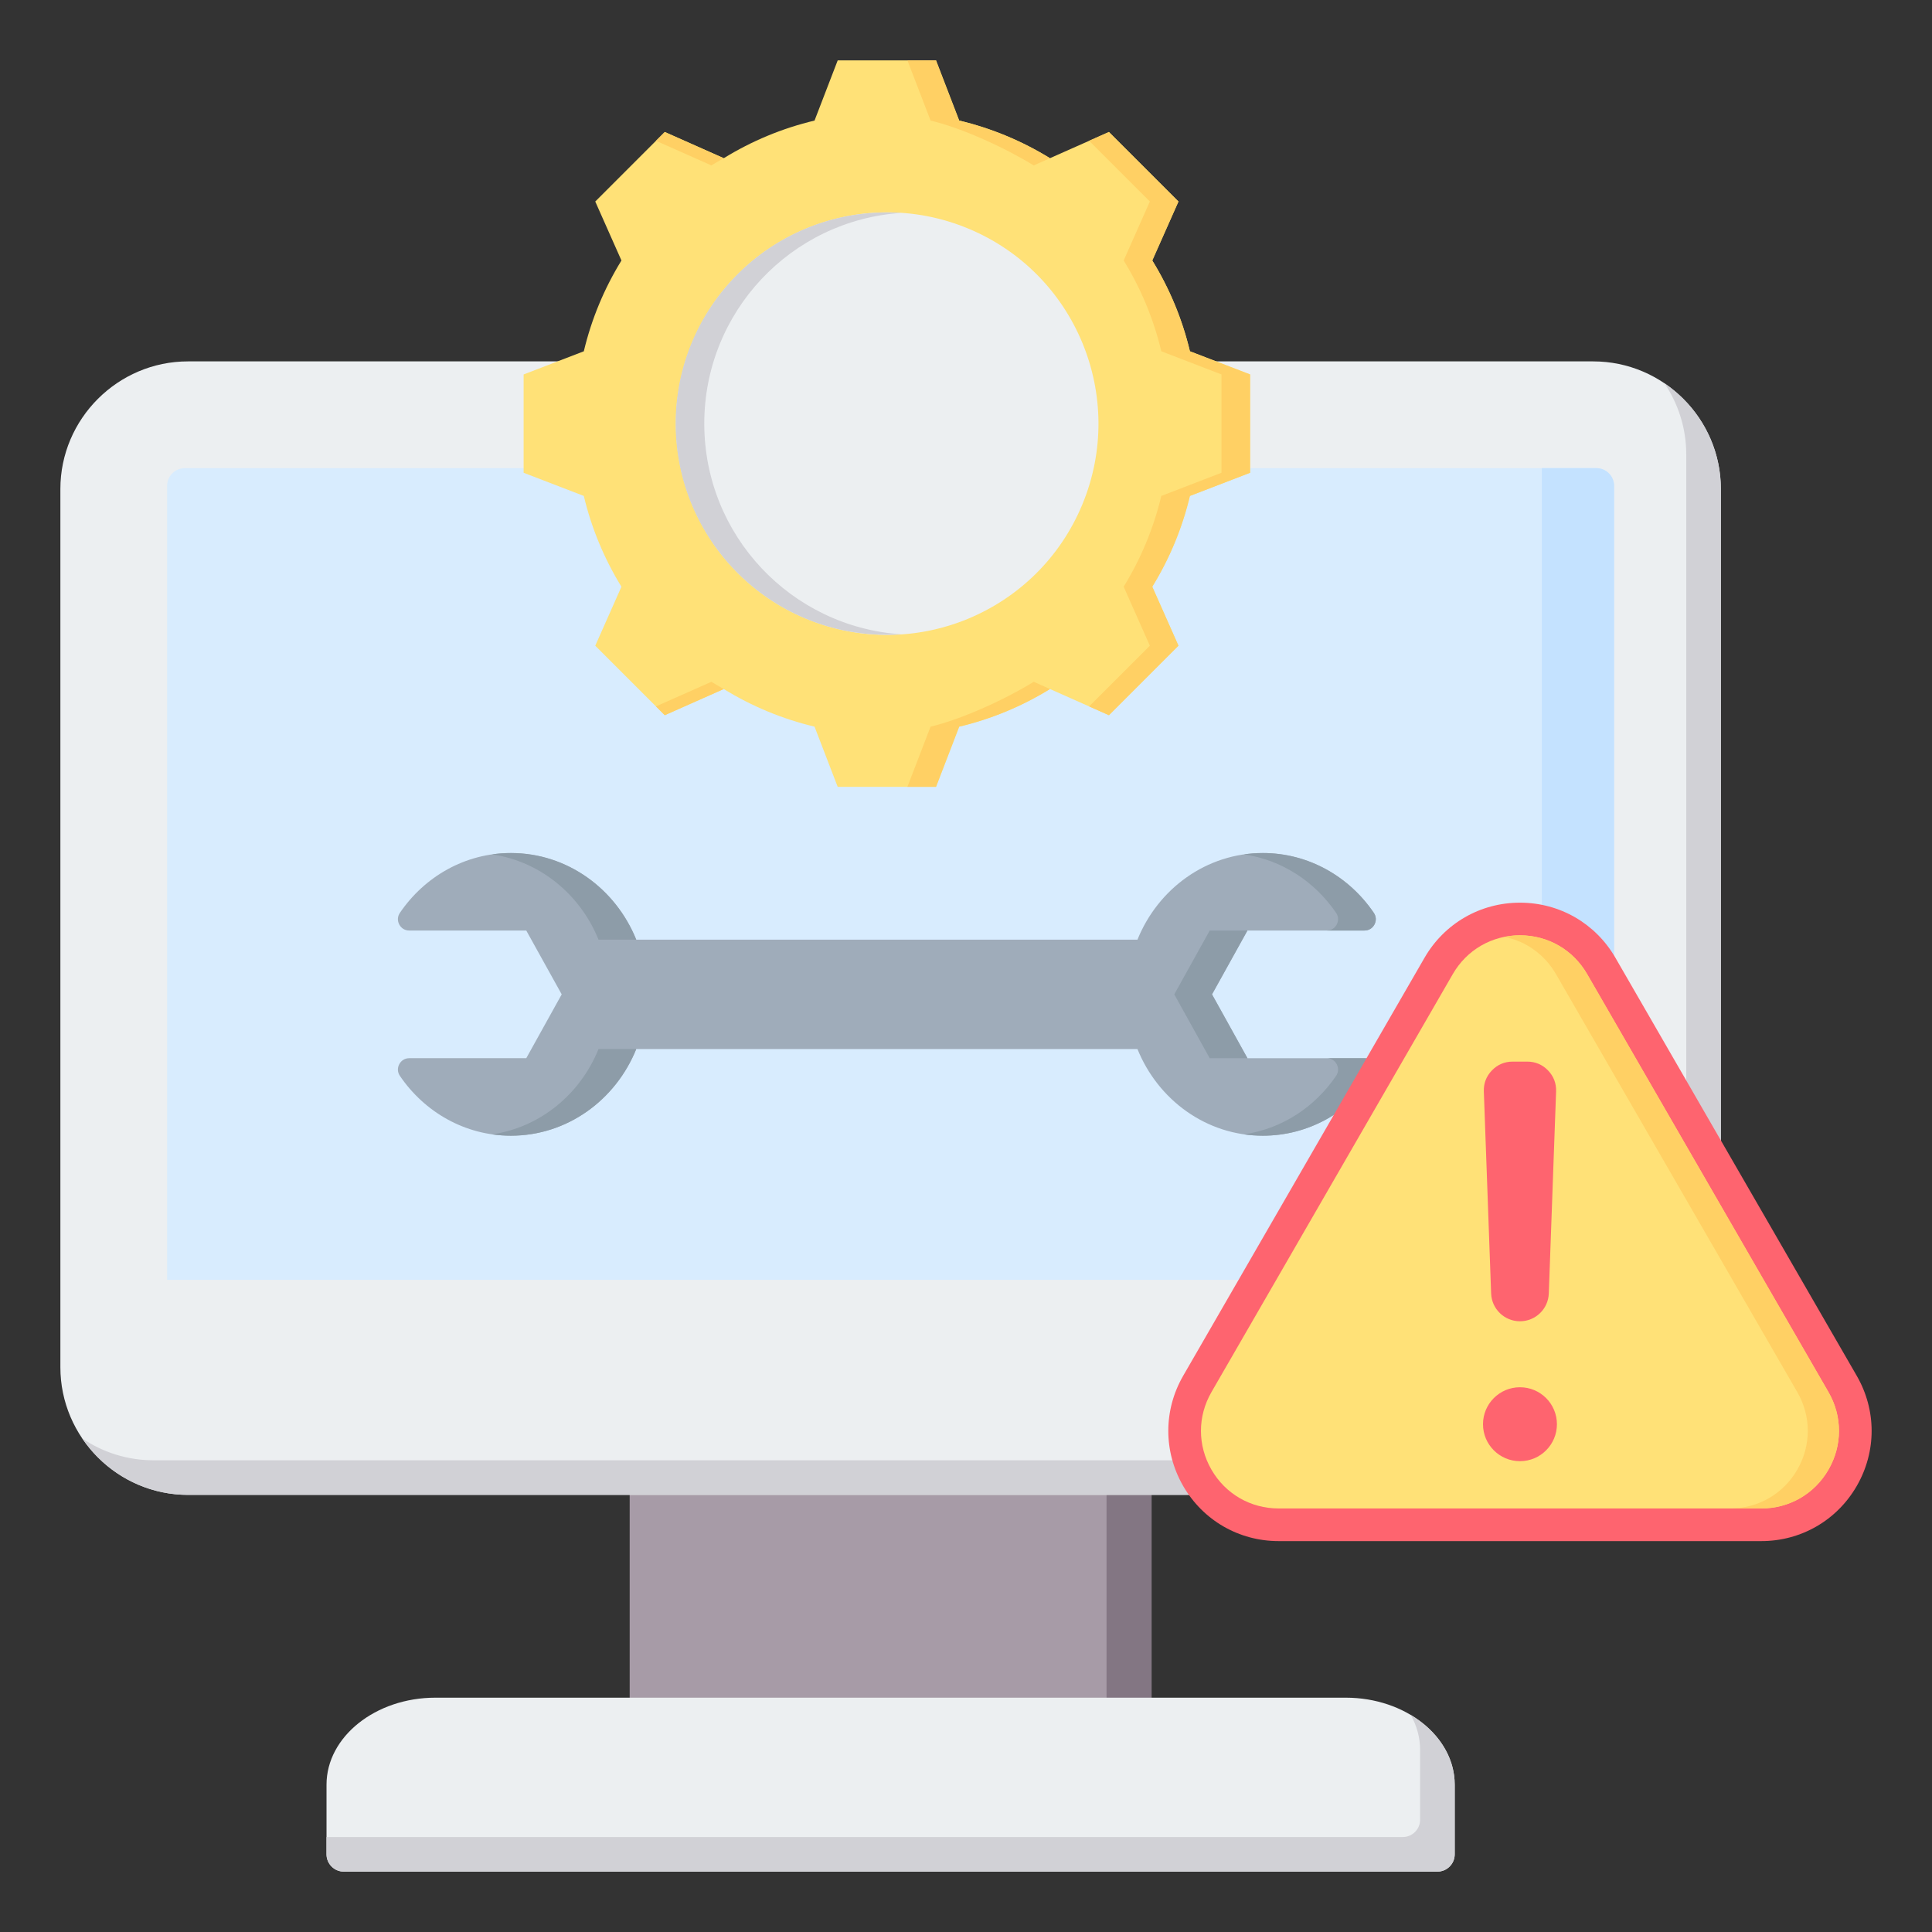 <?xml version="1.0" encoding="UTF-8"?> <svg xmlns="http://www.w3.org/2000/svg" id="Layer_1" viewBox="0 0 512 512"><rect x="0" y="0" width="512" height="512" fill="#333333" stroke="none"/><g><g><g><path clip-rule="evenodd" d="m166.872 382.105h138.299v81.848h-138.299z" fill="#a79ba7" fill-rule="evenodd"></path></g><g><path clip-rule="evenodd" d="m293.244 382.105h11.927v81.848h-11.927z" fill="#837683" fill-rule="evenodd"></path></g><g><path clip-rule="evenodd" d="m91.114 496.001h289.814c2.525 0 4.584-2.059 4.584-4.583v-18.466c0-12.678-12.982-23.05-28.849-23.05h-241.284c-15.867 0-28.848 10.372-28.848 23.05v18.466c0 2.524 2.058 4.583 4.583 4.583z" fill="#eceff1" fill-rule="evenodd"></path></g><g><path clip-rule="evenodd" d="m91.114 496.001h289.814c2.525 0 4.584-2.059 4.584-4.583v-18.467c0-7.534-4.585-14.254-11.636-18.467 1.585 2.848 2.468 5.995 2.468 9.299v18.466c0 2.525-2.059 4.584-4.584 4.584h-285.229v4.584c0 2.525 2.058 4.584 4.583 4.584z" fill="#d1d1d6" fill-rule="evenodd"></path></g><g><path clip-rule="evenodd" d="m49.829 95.771h372.386c18.606 0 33.829 15.223 33.829 33.829v232.726c0 18.606-15.223 33.829-33.829 33.829h-372.386c-18.606 0-33.829-15.223-33.829-33.829v-232.726c0-18.606 15.222-33.829 33.829-33.829z" fill="#eceff1" fill-rule="evenodd"></path></g><g><path clip-rule="evenodd" d="m441.084 101.563c9.008 6.094 14.959 16.405 14.959 28.038v232.726c0 18.606-15.223 33.829-33.829 33.829h-372.385c-11.633 0-21.944-5.951-28.038-14.959 5.399 3.653 11.897 5.791 18.87 5.791h372.386c18.605 0 33.829-15.223 33.829-33.829v-232.726c-.001-6.973-2.139-13.471-5.792-18.87z" fill="#d1d1d6" fill-rule="evenodd"></path></g><g><path clip-rule="evenodd" d="m48.98 124.06h374.083c2.581 0 4.692 2.112 4.692 4.692v210.419h-383.467v-210.419c0-2.581 2.111-4.692 4.692-4.692z" fill="#d8ecfe" fill-rule="evenodd"></path></g><g><path clip-rule="evenodd" d="m408.603 124.06h14.459c2.581 0 4.692 2.112 4.692 4.692v210.42h-19.151z" fill="#c4e2ff" fill-rule="evenodd"></path></g></g><g><g><path clip-rule="evenodd" d="m254.193 31.951c8.499 2.023 16.617 5.392 24.056 9.973l15.632-6.942 18.423 18.423-6.94 15.627c4.582 7.441 7.952 15.561 9.975 24.062l15.948 6.139v26.054l-15.952 6.14c-2.022 8.499-5.392 16.617-9.973 24.056l6.942 15.632-18.423 18.424-15.627-6.94c-7.441 4.582-15.561 7.952-24.062 9.975l-6.139 15.948h-26.053l-6.14-15.952c-8.499-2.023-16.616-5.392-24.056-9.973l-15.631 6.942-18.424-18.423 6.94-15.627c-4.582-7.441-7.952-15.561-9.974-24.062l-15.948-6.138v-26.057l15.951-6.14c2.022-8.5 5.392-16.618 9.973-24.058l-6.941-15.63 18.423-18.424 15.632 6.943c7.439-4.581 15.557-7.95 24.056-9.973l6.14-15.952h26.054z" fill="#ffe177" fill-rule="evenodd"></path></g><g><path clip-rule="evenodd" d="m288.631 37.312 5.249-2.331 18.424 18.423-6.94 15.627c4.582 7.441 7.952 15.561 9.975 24.062l15.948 6.139v26.054l-15.952 6.14c-2.022 8.499-5.392 16.617-9.973 24.056l6.942 15.631-18.423 18.424-5.249-2.331 16.092-16.092-6.942-15.631c4.58-7.439 7.95-15.556 9.973-24.056l15.952-6.14v-26.055l-15.948-6.139c-2.023-8.501-5.393-16.622-9.975-24.062l6.94-15.627zm-114.791 0 2.331-2.331 15.632 6.943c-1.105.612-2.196 1.25-3.274 1.913zm80.353-5.361c8.499 2.023 16.617 5.392 24.056 9.973l-4.307 1.913c-7.439-4.58-18.83-9.863-27.329-11.886l-6.14-15.952h7.58zm-62.39 150.643-15.631 6.942-2.331-2.331 14.689-6.524c1.077.664 2.169 1.301 3.273 1.913zm86.451.003c-7.44 4.582-15.561 7.951-24.062 9.974l-6.139 15.948h-7.58l6.138-15.948c8.501-2.023 19.895-7.305 27.335-11.887z" fill="#ffd064" fill-rule="evenodd"></path></g><g><ellipse clip-rule="evenodd" cx="235.026" cy="112.259" fill="#eceff1" fill-rule="evenodd" rx="55.965" ry="55.965" transform="matrix(.383 -.924 .924 .383 41.372 286.435)"></ellipse></g><g><path clip-rule="evenodd" d="m235.026 56.294c1.274 0 2.538.047 3.79.13-29.14 1.95-52.175 26.201-52.175 55.835s23.035 53.885 52.175 55.834c-1.253.084-2.516.13-3.79.13-30.908 0-55.965-25.057-55.965-55.965 0-30.907 25.057-55.964 55.965-55.964z" fill="#d1d1d6" fill-rule="evenodd"></path></g></g><g><g><path clip-rule="evenodd" d="m168.612 278.014c-5.448 13.486-18.268 22.957-33.215 22.957-12.151 0-22.896-6.26-29.418-15.847-.642-.944-.705-2.084-.171-3.093s1.513-1.599 2.654-1.599h31.005l9.391-16.915-9.391-16.915-31.005-.001c-1.142 0-2.12-.59-2.654-1.598-.534-1.009-.471-2.15.172-3.093 6.522-9.587 17.266-15.846 29.417-15.847 14.947 0 27.767 9.471 33.215 22.958h132.828c5.449-13.487 18.268-22.958 33.215-22.957 12.152-.001 22.896 6.26 29.418 15.847.642.944.705 2.085.171 3.093-.534 1.009-1.513 1.598-2.654 1.598h-31.005l-9.39 16.916 9.391 16.915h31.005c1.142 0 2.12.589 2.654 1.598s.471 2.15-.171 3.093c-6.521 9.588-17.266 15.847-29.418 15.847-14.947 0-27.766-9.471-33.215-22.957z" fill="#9facba" fill-rule="evenodd"></path></g><g><path clip-rule="evenodd" d="m168.612 278.014c-5.448 13.486-18.268 22.957-33.215 22.957-1.698 0-3.368-.123-5.003-.359 12.764-1.843 23.388-10.642 28.218-22.598zm-38.218-51.592c1.635-.236 3.305-.359 5.003-.359 14.947 0 27.767 9.471 33.215 22.958h-10c-4.83-11.957-15.454-20.756-28.218-22.599zm199.265 0c1.633-.235 3.301-.359 4.997-.359 12.152-.001 22.896 6.26 29.418 15.847.642.944.705 2.085.171 3.093-.534 1.009-1.513 1.598-2.654 1.598h-9.992c1.138-.003 2.113-.592 2.646-1.598.534-1.009.471-2.15-.171-3.093-5.612-8.248-14.347-14.033-24.415-15.488zm.926 20.179h-10l-9.39 16.916 9.391 16.915h10l-9.391-16.915zm21.005 33.831h10c1.142 0 2.12.589 2.654 1.598s.471 2.15-.171 3.093c-6.521 9.588-17.266 15.847-29.418 15.847-1.695 0-3.363-.123-4.996-.359 10.068-1.456 18.804-7.24 24.414-15.488.642-.944.705-2.085.171-3.093s-1.513-1.598-2.654-1.598z" fill="#8d9ca8" fill-rule="evenodd"></path></g></g><g><g><path clip-rule="evenodd" d="m377.512 253.821-63.957 110.777c-5.258 9.108-5.258 20.099 0 29.206 5.258 9.108 14.777 14.604 25.294 14.604h127.915c10.516 0 20.035-5.496 25.293-14.604 5.258-9.107 5.258-20.099 0-29.206l-63.957-110.777c-5.258-9.108-14.777-14.603-25.294-14.603-10.517-.001-20.035 5.495-25.294 14.603z" fill="#fe646f" fill-rule="evenodd"></path></g><g><path clip-rule="evenodd" d="m385.004 258.146c3.713-6.431 10.376-10.278 17.802-10.278s14.089 3.847 17.802 10.278l63.957 110.777c3.713 6.432 3.713 14.125 0 20.556-3.713 6.432-10.376 10.278-17.802 10.278h-127.914c-7.426 0-14.089-3.847-17.802-10.278-3.713-6.432-3.713-14.125 0-20.556z" fill="#ffe177" fill-rule="evenodd"></path></g><g><path clip-rule="evenodd" d="m402.806 367.636c-5.41 0-9.795 4.385-9.795 9.795s4.386 9.795 9.795 9.795c5.41 0 9.795-4.385 9.795-9.795 0-5.409-4.385-9.795-9.795-9.795zm0-17.485c4.115 0 7.493-3.258 7.641-7.37l1.933-53.522c.078-2.153-.642-4.034-2.138-5.584-1.495-1.55-3.349-2.338-5.503-2.338-2.732 0-1.133 0-3.866 0-2.154 0-4.008.787-5.503 2.338-1.496 1.551-2.216 3.432-2.138 5.584l1.933 53.522c.148 4.111 3.526 7.37 7.641 7.37z" fill="#fe646f" fill-rule="evenodd"></path></g><g><path clip-rule="evenodd" d="m398.674 248.275c1.34-.269 2.722-.408 4.132-.408 7.426 0 14.089 3.847 17.802 10.278l63.957 110.777c3.713 6.432 3.713 14.125 0 20.556-3.713 6.432-10.376 10.278-17.802 10.278h-8.263c7.426 0 14.089-3.847 17.802-10.278s3.713-14.125 0-20.556l-63.957-110.777c-3.009-5.21-7.953-8.723-13.671-9.87z" fill="#ffd064" fill-rule="evenodd"></path></g></g></g></svg> 
